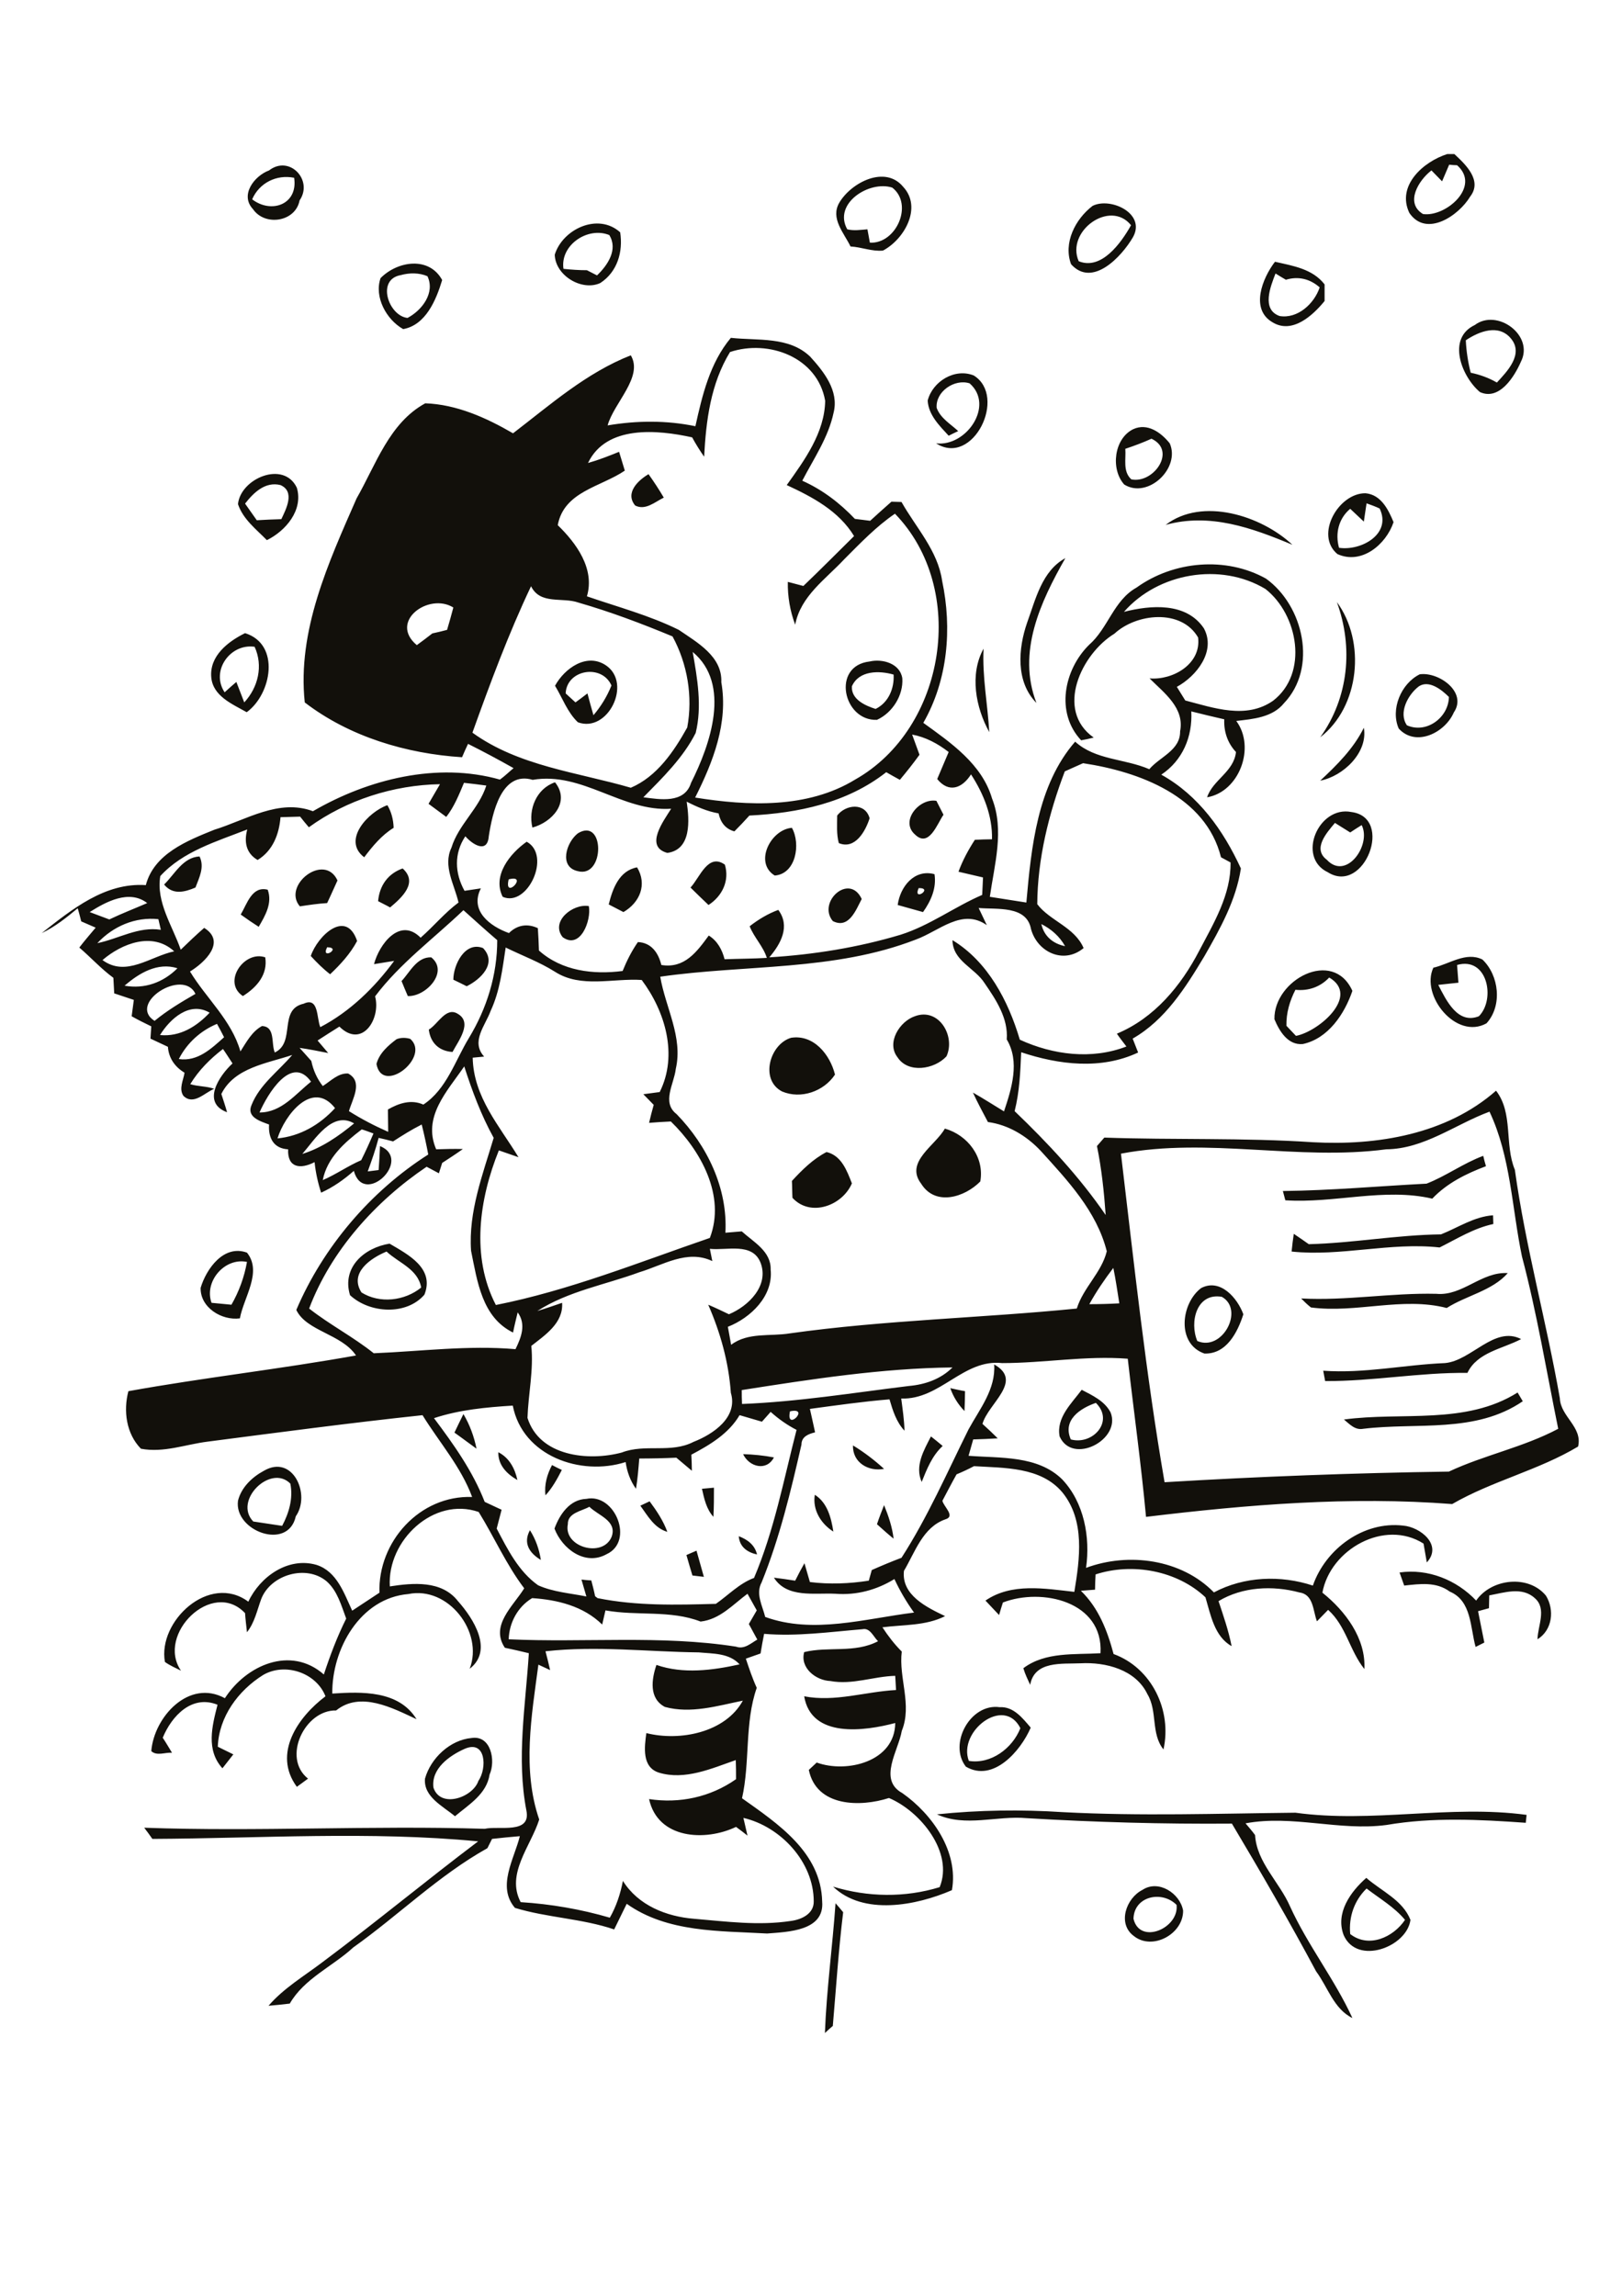 <?xml version="1.0" encoding="utf-8"?>
<!-- Generator: Adobe Illustrator 21.0.2, SVG Export Plug-In . SVG Version: 6.00 Build 0)  -->
<svg version="1.2" baseProfile="tiny" id="Layer_1" xmlns="http://www.w3.org/2000/svg" xmlns:xlink="http://www.w3.org/1999/xlink"
	 x="0px" y="0px" viewBox="0 0 595 842" overflow="scroll" xml:space="preserve">
<path fill="#12100B" d="M306.5,698c0.7,0.8,2.1,2.4,2.8,3.3c-1.7,13.9-2.6,27.8-3.8,41.7c-0.7,0.6-2.2,1.9-2.9,2.6
	C303.2,729.7,305.4,713.8,306.5,698 M415.8,703.7c2.3,9.7,16.8,3.5,15.8-5.1C426.2,693.2,416,695.4,415.8,703.7 M419.1,693.1
	c5.9-3.9,13.8,1.3,14.9,7.6c0.1,8.6-11.3,14.8-18.1,9.3C409.8,705.5,413.1,696.1,419.1,693.1 M495.3,709.3
	c6.8,5.3,15.8,1.2,20.1-5.2c-3.9-4.7-9.3-7.8-14.1-11.5C496.8,697,494.7,703,495.3,709.3 M492.9,709.7c-3.1-8.1,2.5-15.9,8.3-21
	c5.6,4.9,13.3,8.1,16.2,15.4C516.1,714.1,497.8,720.9,492.9,709.7 M343.7,665.4c15.4-1.6,30.9-1.8,46.3-0.8
	c28.4,1.5,56.8,0.5,85.2,0.2c28.2,3.9,56.8-3,84.8,0.8c-0.1,0.7-0.2,2.2-0.3,2.9c-17-1.2-34.2-2.1-51.1,0.8
	c-17.3,2.3-34.5-3.8-51.7-0.6c1.2,1.4,2.4,2.8,3.5,4.3c0.6,10,8.9,17.2,12.8,26.1c6.5,14.3,16.4,26.8,22.9,41
	c-6.8-3.3-9-11.3-13.3-17.1c-9.8-18.3-20.3-36.4-30.9-54.2c-25.1,0.2-50.2-0.5-75.3-2C365.7,665.8,354.1,670.2,343.7,665.4
	 M170.4,641.4c-5.6,2.5-12.3,7.3-11.4,14.2c2.6,7.8,14.5,3.6,16.5-2.5C178.7,648.5,178.3,637.9,170.4,641.4 M155.9,652.3
	c2.1-7.5,9.2-14.2,17.1-14.9c7.1-1.1,8.9,8.3,6.6,13.4c-1.1,7.2-7.6,11-12.7,15.3C162.5,662.4,155.3,659,155.9,652.3 M355.4,645.8
	c8.1,1.3,16-4.6,18.9-12C368.3,621.8,351.3,635,355.4,645.8 M354.3,647.9c-6.5-8.4,1.7-23.3,12.4-21.8c5.1-0.3,8.4,4,11.4,7.5
	C374.4,642.2,364.3,653.8,354.3,647.9 M513.4,576.7c10.4-1.5,20.9,2.7,28.1,10.3c5.6-8.1,19.2-9.6,25.6-1.8c3.2,5.2,2.4,12.6-3.1,16
	c0.1-5,3.5-11.2-1-15.1c-4.7-4.3-11.2-2-16.7-1c0,1.2-0.1,3.5-0.1,4.7c-1,0.3-3,0.8-4,1.1c0.8,3.8,1.5,7.7,2.3,11.5
	c-0.8,0.4-2.4,1.2-3.2,1.6c-2-7.1-1.4-16.9-9.5-20.3c-5-3.7-11-2.8-16.7-2.2C514.7,580.4,513.8,577.9,513.4,576.7 M251.8,570.3
	c0.9-0.4,2.8-1.2,3.7-1.6c0.9,3.2,1.8,6.4,2.7,9.6c-1.1-0.1-3.2-0.4-4.2-0.5C253.2,575.2,252.5,572.7,251.8,570.3 M271,563.4
	c3.2,1.2,5.9,3.2,6.7,6.7C274.1,569.3,271.3,567.3,271,563.4 M198.4,572.1c-4.2-2.5-6.6-6.2-4-10.9
	C196.5,564.5,197.8,568.2,198.4,572.1 M321.7,559c0.8-2.4,1.7-4.7,2.6-7c1.6,3.9,3,8,3.5,12.3C325.7,562.6,323.7,560.8,321.7,559
	 M234.9,552.2c0.8-0.4,2.5-1.2,3.4-1.6c2.6,3.5,5,7.1,6.5,11.2C240,560.4,237.6,555.9,234.9,552.2 M298.9,548.2
	c4.6,2.9,6,8.4,6.8,13.5C301.1,558.8,298,553.7,298.9,548.2 M208.3,559c-1.7,8.5,13,12.5,16.1,4.5c2-5.8-5-7.7-8.2-10.9
	C213.4,554.2,208.2,554.8,208.3,559 M203.4,560.6c1.9-5.2,5.6-10.7,11.7-10.9c10.5-2.2,17.7,15.6,7.4,20.3
	C214.6,574.4,206.2,568,203.4,560.6 M257.5,546c1.1-0.1,3.3-0.3,4.4-0.4c0,3.6,0,7.1-0.2,10.7C259.1,553.4,258.3,549.6,257.5,546
	 M92.9,558c3.5,0.5,7.1,1.1,10.6,1.6c2.5-4.7,4.1-10.1,3-15.5C99.3,536.8,85.5,550.3,92.9,558 M96.8,539.4
	c10.6-6.2,17.3,8.7,11.7,16.7c-2.8,12.8-22.7,5.4-21.2-5.7C88.5,545.5,92.5,541.7,96.8,539.4 M202.5,537.3c0.9,0.5,2.7,1.4,3.6,1.8
	c-1.7,3.3-3.5,6.6-6,9.3C199.6,544.5,200.7,540.7,202.5,537.3 M272.6,533.3c3.8,0.1,7.6,0.5,11.3,1.2
	C281.2,539.7,274.8,538,272.6,533.3 M182.8,532.6c4,2,6.1,6,7,10.2C186,540.6,182.7,537.4,182.8,532.6 M312.9,530.1
	c4.1,2.5,7.9,5.4,11.4,8.6C318.6,539.8,312.7,536.4,312.9,530.1 M341.5,526.8c1.5,1.2,2.9,2.3,4.3,3.5c-3.9,3.6-5.8,8.5-7.7,13.2
	C335.5,537.6,338.9,531.9,341.5,526.8 M166.7,525.4c1.1-2.3,2.2-4.6,3.3-6.8c2.3,3.9,3.9,8.2,4.8,12.7
	C172,529.3,169.4,527.3,166.7,525.4 M493,520.6c21.3-2.9,44.6,2.1,63.7-9.9c0.5,0.8,1.4,2.4,1.9,3.2c-17.4,11.9-38.8,7.7-58.5,10.1
	C497,524.6,495,522.2,493,520.6 M392.8,527.9c8,2.2,16.1-6.6,9.2-13.4C396.2,516.5,389.7,520.8,392.8,527.9 M388.7,526.8
	c-1.3-6.9,4.4-12.1,8.1-17.1c4,2.1,8.4,4.1,10.6,8.3C411.4,528,393.4,537.4,388.7,526.8 M348.6,509.1c1.4,0.3,4,0.9,5.4,1.1
	c0,2.4-0.1,4.9-0.2,7.3C351.5,515.1,349.7,512.3,348.6,509.1 M530.1,499.9c9.7-0.9,18.1-13.8,27.9-8.8c-6.8,3.6-16.1,4.8-19.7,12.4
	c-17.5-0.2-34.7,3.1-52.2,3c-0.2-1-0.5-2.8-0.7-3.8C500.4,503.8,515.2,500.5,530.1,499.9 M439.2,491.8c9.2,4,17.4-11.5,9-16.2
	C438.9,474,436.3,484.9,439.2,491.8 M440.6,472.4c7-3.7,13.3,3.6,15.5,9.6c-2.1,6.6-6.2,14.7-14.3,14.4
	C431.5,492.8,433.2,478,440.6,472.4 M526.9,474.5c9.6,0.9,16.5-8.2,26.2-7.6c-5.7,6.5-15.2,8.2-22.4,12.8c-16.3-4.2-33.2,2-49.8-0.2
	c-1.3-1-2.4-2.1-3.6-3.3C493.9,477.1,510.3,474.1,526.9,474.5 M77.6,477.8c2.4,0.2,4.9,0.5,7.3,0.7c2.8-4.9,4.7-10.1,5.7-15.7
	C82.3,461.1,74.8,470.1,77.6,477.8 M73.6,472.3c2.1-7,8.5-16,17-12.9c5.7,7.1-1.2,16.4-2.6,24.1C81.3,484.4,73.4,479.5,73.6,472.3
	 M132.6,474c6.7,4.2,15.9,3.1,21.9-1.8c-1.2-6.8-8.2-9-12.7-13.2C136,461.4,128,466.8,132.6,474 M128.4,475
	c-3.1-10.2,5.2-17.4,14.5-18.9c6.8,4,16.6,9,12.8,18.7C149.1,482.5,135.6,481.7,128.4,475 M528.6,452.7c6.3-2.5,12.1-6.5,19.1-7
	c0,0.8,0.1,2.4,0.1,3.2c-7.1,1.5-13.3,5.4-19.7,8.6c-18.1-2-36.2,3.4-54.3,1.5c0.2-2.2,0.5-4.4,0.8-6.5c1.9,1.3,3.7,2.5,5.5,3.8
	C496.3,455.9,512.3,452.9,528.6,452.7 M523.3,434.1c7.2-2.8,13.5-7.5,20.8-10.2c0.2,1,0.7,2.8,1,3.8c-7.2,2.7-14.3,6.2-19.7,11.9
	c-17.6-4.1-35.9,1.8-53.9,0.6c-0.2-0.9-0.7-2.5-0.9-3.4C488.3,436.6,505.8,435,523.3,434.1 M290.5,433.1c3.8-4.1,7.7-8,12.7-10.6
	c5.5,1.3,7.5,6.9,9.3,11.5c-3.5,8.2-15.2,12.5-21.8,5.3C290.6,437.8,290.6,434.7,290.5,433.1 M337.9,434.1c-6.1-8,5.3-14,8.7-20.2
	c8.4,2.4,14.6,10.5,13,19.4C353.9,439.1,343.1,442.5,337.9,434.1 M286.9,400.3c-8.3-4.3-4.5-17.4,3.3-19.7
	c8.3-1.3,14.3,6.2,16.1,13.5C302.2,400.3,293.8,403.2,286.9,400.3 M145.5,381.1c1.6-0.6,3.3-0.6,5-0.1c7.6,6.7-10.3,20.8-12.4,9.2
	C139.1,386.3,142.4,383.4,145.5,381.1 M335.6,372.7c8.8-3.3,15,7.3,11.6,14.7c-4.4,4.8-14.1,6.4-18,0.3
	C325.1,382.4,330,374.6,335.6,372.7 M157.3,377.6c3.3-1.9,6.3-8.5,10.6-5.8c5.6,3.2,0.2,10-1.9,14
	C161.1,385.5,157.9,382.5,157.3,377.6 M475.2,363c-2.1,4.1-3.4,8.5-3.3,13.2c0.9,0.9,2.6,2.8,3.5,3.7c8.4-1.6,23.6-14.7,12.2-21.4
	C484.3,362,479.9,363.5,475.2,363 M467.5,373.8c-0.3-14.4,21.5-26.2,28.6-10.4c-2.9,8.5-8.9,17.5-18.2,19.5
	C472.4,383.4,469.3,378.1,467.5,373.8 M147.3,359.8c3.1-3.3,5.6-8.9,10.9-8.7c6.6,5.3-2,14.5-8.6,14.2
	C149,363.9,147.8,361.1,147.3,359.8 M534.5,353.9c0.1,1.6,0.4,4.9,0.5,6.5c-2.5,0.3-5,0.5-7.4,0.8c2.9,5.6,7.1,14.6,14.9,11.5
	C548.7,366.5,545.7,350.7,534.5,353.9 M525.8,354.9c5.8-1.3,12-6,18-3c6.1,5.8,7.4,16.9,1.5,23.4C534.2,381.5,521,365.1,525.8,354.9
	 M89.1,365.3c-7.7-5.1,0.5-16.9,8.2-14.2C98.3,357.4,94.2,362.1,89.1,365.3 M166.3,359.3c0-5.5,4.3-14.2,10.9-11.6
	c5.3,5.6-0.9,11.5-6,14C169.6,360.9,168,360.1,166.3,359.3 M120,347.4C117.5,352.4,125.6,347.5,120,347.4 M114,350.6
	c2.5-7.4,13-17.4,17-5.5c-2.5,4.7-6.1,8.6-9.9,12.2C118.5,355.3,116.2,353,114,350.6 M206.4,343.7c-4.6-5.8,3.8-12.4,9.6-11.4
	C217,337.5,212.9,348.4,206.4,343.7 M88.3,335.4c2.3-3.8,4.1-10.6,9.9-9.1c1.8,4.9-0.9,9.5-3.3,13.6C92.7,338.5,90.5,337,88.3,335.4
	 M305.5,337.8c-5.8-7,6.1-17.8,10.6-8.1C314,333.7,311.4,340.8,305.5,337.8 M337,325.7C334.7,330.9,342.6,325.6,337,325.7
	 M329.3,331.9c0.9-6.7,6.1-13.3,13.5-11.3c0.8,5.1-1.3,9.8-4.2,13.9C335.5,333.6,332.4,332.8,329.3,331.9 M223.3,331.7
	c1.4-5.7,3.8-12.4,10.4-13.6c3.8,6.3,1,12.9-5,16.4C227.3,333.8,224.6,332.4,223.3,331.7 M138.7,330.5c0.5-5.7,3.6-10.1,9-12
	c5.8,5.2-0.3,10.7-4.6,14.3C142.1,332.2,139.8,331.1,138.7,330.5 M110,332.4c-6.6-7.7,9-19.9,13.8-9.5c-1.3,2.8-2.5,5.6-3.8,8.3
	C116.6,331.4,113.3,331.9,110,332.4 M253.3,325.5c3.4-3.6,6.4-12.8,12.6-8.4c1.8,5.9-1,11.6-6,14.8
	C257.7,329.8,255.5,327.7,253.3,325.5 M60.2,324.4c3.9-3.8,6.9-10,13-10.3c1.9,3.9-0.1,7.7-1.5,11.4
	C67.7,327.2,63.4,328.3,60.2,324.4 M186.6,322.5C184.7,330.4,194.2,320.5,186.6,322.5 M184.4,328.9c-3.9-7.8,2.7-15.9,8.8-20.2
	C202.4,313.7,193.5,332.9,184.4,328.9 M212,305.6c9.9-6,9.9,16.5,0,13.9C204.9,318,207.7,308.9,212,305.6 M284.2,321.1
	c-7.7-4.7-1.5-16.9,6.3-17.5C293.8,309.5,292,320.5,284.2,321.1 M486.7,315.3c7.2,7.8,16.5-5.5,12.8-12.7c-1.1,0.7-3.2,2-4.2,2.7
	c-1.9-1.2-3.7-2.3-5.6-3.5C486.6,305.5,481.4,311.3,486.7,315.3 M495.7,297.8c15.8,2,4.7,30.5-8.6,22.1
	C475.5,314.4,483.7,295.4,495.7,297.8 M133.6,314.4c-8.3-6.3,1.6-16.7,8.5-19.1c1.5,2.5,2.2,5.3,2.3,8.3
	C140,306.3,136.7,310.3,133.6,314.4 M307.1,299.1c3.1-4.1,10.3-4.9,11.9,1c-1.5,4.7-5.3,11.6-11.3,9.1
	C306.8,305.9,307.1,302.4,307.1,299.1 M335.7,306.1c-5.7-4.9,1.5-13.5,7.8-12.4c0.7,1.3,1.9,3.8,2.6,5.1
	C343.8,302.1,340.8,311,335.7,306.1 M195.3,303.5c-1.6-6.7,1.5-14.3,8.3-16.6C209.4,294.2,202.4,301.6,195.3,303.5 M500.3,266.9
	c1.6,9.1-7.6,17.8-16,19.4C490.4,280.6,496.5,274.6,500.3,266.9 M520.5,251.7c-4,3-7.6,9.7-4.4,14.3c7.2,3.2,15.3-2.9,15.4-10.4
	C528.8,252.9,524.2,249.3,520.5,251.7 M520.8,247.3c6.9-1,17.6,6.5,12.5,14c-3.2,7.4-13.9,12.8-20.2,5.9
	C510,260.2,513.9,250.7,520.8,247.3 M207.5,254.3c0.9,0.8,2.7,2.5,3.6,3.3c1.5-1.1,3-2.2,4.4-3.3c0.7,2.7,1.4,5.3,2.2,8
	c2.8-3.3,5-6.9,6.6-10.9C220.8,243.4,207.9,245.5,207.5,254.3 M203.6,251.5c3.5-6.4,11.7-12.3,18.8-7.4c9.5,6.6,0.6,24.8-10.4,20.8
	C208.1,261.2,206.3,255.9,203.6,251.5 M312.5,251.7c-0.3,4.8,4.9,7.1,8.7,8.3c4.7-2.3,6.9-7.5,6.6-12.6
	C322.6,245.9,315.1,245.8,312.5,251.7 M319,242.6c4.7-1.1,11.2,0.7,12,6.2c0.4,6.2-3.6,12.6-9.3,15.2
	C309.3,264.5,304.9,244.2,319,242.6 M362.9,268.5c-5-9-7.3-21.2-2.1-30.6C360.3,248.2,362.3,258.3,362.9,268.5 M82.4,253.9
	c1.1-1,3.2-2.9,4.3-3.8c1,2.5,1.9,5,2.9,7.5c5.1-5.5,7-13.4,3.8-20.4C84.4,235.9,77.2,246.1,82.4,253.9 M77.5,248.4
	c-0.7-7.8,6.1-13.1,12.4-16.2c13.1,4.1,9.7,22.4,0.6,29C85.2,258.2,78.1,255.3,77.5,248.4 M490.4,220.8c10.7,14.5,8.4,38.4-6.1,49.6
	C494.7,255.9,496.5,237.5,490.4,220.8 M376.8,228.3c3.1-8.5,5.4-18.9,14-23.6c-9.1,16-17.8,34.5-10.6,53.1
	C372.5,250,373.5,237.8,376.8,228.3 M427.6,192.5c13.4-10.3,35.1-3.4,46.5,7.3C459.3,193.6,443.8,188,427.6,192.5 M501.3,184.6
	c-0.3,2.2-0.7,4.4-1,6.7c-1.7-1.6-3.3-3.1-5-4.7c-4.2,3.5-5.6,9-4.1,14.3c8.1,1.2,19.4-5,14.9-14.4
	C504.9,185.9,502.5,185,501.3,184.6 M490.6,203.2c-8.4-7,0.4-22.4,10.3-22.3c5.7,0.5,8.4,6,10.3,10.6
	C508.4,199.8,499.4,207.2,490.6,203.2 M233,185.4c-3.8-4.6,1-9.2,4.9-11.5c2,2.8,3.9,5.7,5.6,8.6C240.2,184.1,236.8,187.3,233,185.4
	 M89.9,184.7c1.4,2,2.9,4.1,4.3,6.1c3-0.2,6-0.3,9-0.4c1.8-3.8,5.1-10.1-0.3-12.5C97.3,176.5,93,180.7,89.9,184.7 M87.3,184.9
	c0.9-9.4,16.8-16.2,21.6-6c2.4,8.2-4.1,15.8-11,19.2C94,194.1,89.2,190.5,87.3,184.9 M412.8,164.6c0.3,3.8-1,8.3,2.2,11.2
	c8.1,1.7,16.8-10.5,7.4-14.9C419.3,162.3,416.1,163.5,412.8,164.6 M415.7,157.4c5.2-2.4,10.2,1.2,13.4,5.2c4,9.1-8,20.5-16.7,15.1
	C407.3,172,408.7,160.8,415.7,157.4 M340.3,146.9c1.8-7,9.9-12,16.9-9.2c12.4,7.7-0.3,33.6-13.8,24.9c11.1,1.3,21.5-13.9,12.3-22
	c-5.5-1.8-12.6,3-12.1,9c1.4,3.8,5.1,5.9,7.9,8.5c-0.9,0.4-2.7,1.3-3.5,1.7C344.6,156.1,340.6,152.2,340.3,146.9 M200.1,605.6
	c0.6,2.3,1.2,4.6,1.7,6.9c-1.4-0.7-2.9-1.3-4.3-2c-2.5,18.7-6,38.5,0.3,56.8c-3.1,9.8-12.3,19.9-6.8,30.3
	c11.1,0.7,22.1,2.6,32.7,5.7c2.4-4.2,3.9-8.8,4.8-13.5c5.6,9,16,13.1,26.1,13.9c11.8,1,23.7,2.6,35.5,0.8c3.9-0.5,8.5-2.6,8.4-7.2
	c0-14.4-12.1-27.4-25.8-30.6c0.5,2.2,1,4.4,1.5,6.5c-1.4-1.1-2.8-2.2-4.2-3.2c-11.3,5.4-28.7,4.5-31.9-10.2
	c11.2,1.7,22.5-0.7,31.9-7.3c0-2.4,0-4.7-0.1-7c-8.9,3.1-18.7,7.5-28.2,4.6c-6.3-2-5.3-9.4-4.6-14.5c12.3,3.1,29-0.2,35.4-11.9
	c-9.3,1.9-19.1,4.9-28.6,2.3c-5.9-3.1-4.9-10.1-3.1-15.4c9.8,3.4,20.5,2,30.5-0.2c-3.8-4.2-9.8-3.9-15-4.4
	C237.8,605.8,218.9,603.5,200.1,605.6 M195.2,586.1c-5.3,3.2-8.4,9-8.6,15.1c27.8,1.3,55.8-1.6,83.4,2.7c3,1.1,5.4-1.2,7.8-2.6
	c-1-1.9-2.1-3.8-3.1-5.7c1-1.7,1.9-3.3,2.9-5c-1.1-2-2.3-4.1-3.4-6.1c-5.4,4-10.1,9.4-17.2,10.2c-11.1-4.3-23.3-2-34.9-4.1
	c-0.3,1.3-0.9,3.9-1.2,5.2C214,589,204.4,586.7,195.2,586.1 M289.8,517.6C288.1,525.4,297.5,515.9,289.8,517.6 M159.2,520.1
	c7.2,9.6,14.2,19.4,18.6,30.7c2.1,1,4.1,1.9,6.2,2.9c-0.6,2.3-1.2,4.6-1.8,6.9c4,7.6,8,15.7,15.2,20.8c5.6,2.5,11.8,2.9,17.7,4.1
	c-0.6-2.1-1.2-4.1-1.8-6.2c0.9,0.1,2.7,0.3,3.6,0.3c0.5,1.9,1,3.8,1.4,5.8l0.9,0.7c14.3,2.9,29,2.5,43.4,2.1c4.6-3.2,8.6-7.5,14-9.5
	c7.4-17.4,10.9-36.1,15.6-54.3c-3.5-1.8-6.6-4-9.5-6.6c-0.8,0.9-2.4,2.7-3.2,3.6c-2.7-0.8-5.5-1.6-8.2-2.4
	c-4,6.8-10.9,10.9-17.7,14.5c0.1,1.5,0.2,4.5,0.2,5.9c-1.9-1.6-3.8-3.2-5.7-4.8c-4.5,0.2-9.1,0.3-13.6,0.3
	c-0.3,3.7-0.6,7.5-1.2,11.1c-2.1-2.9-3.3-6.3-3.8-9.8c-16.5,5.3-37.8-2.2-41.4-20.7C178.4,516.1,168.6,517,159.2,520.1 M272.1,509.8
	c0,1.7,0,3.4,0.1,5.1c20.5-0.8,40.8-4.1,61.2-6.6c5.9-0.5,11.7-2.5,16-6.8C323.4,501.8,297.7,505.8,272.1,509.8 M399.6,478.3
	c3.7,0,7.3-0.1,11-0.3c-0.7-4.3-1.3-8.7-2.2-13C405.2,469.2,402.2,473.6,399.6,478.3 M260.4,458c0.2,1.1,0.7,3.4,0.9,4.5
	c-9.2-4.4-18.1,1.5-26.8,4.1c-12.5,4.6-26,6.9-37.4,14.2c3.1-0.9,6.1-2,9.1-3c0.5,7.4-6.2,11.8-11.3,15.8c0.9,8.8-1.1,17.6-1.4,26.4
	c4.4,14.1,22.3,16,34.6,12.7c8.5-3.3,18,0.4,26.3-3.9c7.2-2.8,16.4-9,13.7-18c-0.8-11.2-3.8-22-8.3-32.3c2.6,1.1,5.1,2.3,7.6,3.5
	c7.2-3,14.8-10.5,11.6-18.9C276,455.5,266.6,458.7,260.4,458 M118.4,432.8c4.9-2.1,9.2-5.2,14.1-7.3c1.6-3.2,3.1-6.5,4.5-9.8
	c-1.1-0.4-3.2-1.2-4.3-1.5C126.4,419,120,424.6,118.4,432.8 M110.9,423.2c7.1-2.2,13.3-6.5,19-11.2
	C121.9,407.3,115.5,417.9,110.9,423.2 M508.5,421.5c-32.3,4.3-65.2-4.5-97.3,1.6c4.8,40.2,9.1,80.6,16,120.5
	c34.7-2.1,69.5-3.4,104.3-3.9c13-6.1,27.3-8.9,40.1-15.7c-4.3-21.1-7.8-42.4-13.3-63.2c-3.7-17.7-4.1-36.6-11.9-53.1
	C533.9,412.3,522.4,421.4,508.5,421.5 M101.8,417.5c8.3-0.8,15.5-5,21.1-11.1C114.6,395.8,104.4,409,101.8,417.5 M160,421.5
	c3.3-0.1,6.5-0.2,9.8-0.1c-2.5,1.8-5,3.4-7.6,5.1c-0.3,0.9-0.9,2.8-1.2,3.8c-1.5-0.8-3-1.6-4.5-2.4c-18.7,12.6-35.1,30.8-43.1,52
	c7.5,5.9,16.2,10.4,23.7,16.4c17.3-0.7,34.6-3,52-1.5c2.1-4.3,4-9.1,0.8-13.5c-0.6,2.5-1.2,4.9-1.7,7.4c-11.4-5.6-13.1-18.7-15.4-30
	c-1-14.3,4.3-28,8.3-41.4c-4.6-8.3-7.9-17.2-10.8-26.2C164,400.3,154.9,409.6,160,421.5 M95.2,408c8.1,0,13.1-6.7,18.9-11.3
	C106.9,386.6,98.1,401.3,95.2,408 M65.6,388.4c6.9,1,11.9-3.8,16.6-8c-0.6-1.2-1.9-3.7-2.6-4.9C73.6,378,68.6,382.5,65.6,388.4
	 M58.7,379.6c7.3,0.7,13.4-3.1,18.2-8.2C69.6,367.1,62.4,373.6,58.7,379.6 M56.7,374.4c4.6-3.8,9.8-6.9,15-9.9
	C67.2,354.9,46.6,368,56.7,374.4 M45.7,361.5c7.4,1.3,14.2-1.2,19.4-6.4C57.8,352.8,51,356.9,45.7,361.5 M180,370.7
	c-2,5.5-7.4,11.3-2.4,16.8c-1,0.1-3.1,0.3-4.2,0.4c0.3,14.5,9.9,25.1,16.8,36.5c-2.4-0.8-4.8-1.7-7.2-2.5
	c-7.2,17.8-10.3,39-1.1,56.7c26.8-5.3,52.6-15.7,78.5-24.6c5.9-15.4-3.3-32-14.3-42.7c-2.7,0.1-5.4,0.3-8,0.5
	c0.5-2.2,1.1-4.4,1.7-6.6c-1.3-1.3-2.5-2.6-3.8-3.9c1.5-0.2,4.5-0.6,6-0.8c6.8-13.6,2-29.6-6.6-41.1c-10.5-0.7-22.3,3.1-31.8-3
	c-5.7-3.6-12-5.9-18.1-8.9C184.3,355.4,183.4,363.4,180,370.7 M37.6,352.1c8.7,6.4,17.6-1.4,26.3-3.2C56,341.6,44.7,346,37.6,352.1
	 M382,338.9c1,4.5,4.3,7.2,8.7,8.1C388.7,343.4,385.6,340.7,382,338.9 M35.7,345.9c7.8-1.6,15.1-6.2,23.3-4.9
	c-0.2-1-0.7-2.9-0.9-3.9C49.6,336.2,41.5,339.7,35.7,345.9 M137.6,365.4c2.2,8.3-4.8,19.3-13.1,11.1c-2.7,1.7-5.4,3.4-8,5.1
	c1.3,1.5,2.6,3.1,3.9,4.6c-3.5-0.7-7-1.4-10.5-1.9c1.4,1.6,2.9,3.2,4.3,4.8c0.7,3.4,2.1,6.5,4.2,9.2c2.9-1.8,5.6-4.8,9.3-4.6
	c5.6,3,1.6,9.3,0.3,13.8c4.6,2.9,9.4,5.4,14.4,7.6c0-2.7-0.1-5.5-0.1-8.2c4-2.3,8.5-3.8,13-1.8c8.5-5.6,11.6-16,16.7-24.4
	c6.6-10.9,10.4-23.1,10.4-35.9c-4.2-3.6-8.3-7.3-12.4-11C159,344.3,146.7,353.3,137.6,365.4 M32.9,334.5c2.4,0.9,4.8,1.8,7.2,2.7
	c4.6-2.2,9.3-4,13.9-6C47.4,326.1,38.9,330.7,32.9,334.5 M170.2,287.1c-1.8,4.3-3.6,8.8-6.5,12.5c-2.2-1.6-4.3-3.2-6.5-4.8
	c1.4-2.4,2.8-4.8,4.2-7.2c-17.1,0.3-34.3,5.8-48.1,15.8c-1.1-1.3-2.2-2.6-3.2-3.9c-2.4,0.1-4.8,0.1-7.2,0.2
	c-0.5,6.2-2.8,12.3-8.4,15.7c-4.3-2.5-5-6.7-3.8-11.2c-11.2,4.4-23.6,8-31.9,17.1c-1.6,9.6,4.5,18.3,7.5,27c2.8-2.7,5.6-5.4,8.6-8
	c8.2,5.1,0.2,12.7-5.2,16c6,9.9,15.2,17.8,18.5,29.3c2.2-3.4,4.2-7.3,7.9-9.3c5,0.2,3.3,6.4,4.7,9.7c7.8-3.7,1.2-15.8,10.6-17.9
	c5.6-2.6,4.7,5.3,6.1,8.6c10.9-5.7,19.9-14.5,27.1-24.3c-2.5,0.4-4.9,0.8-7.4,1.2c1.9-7.3,9.5-17.4,17.1-9.7
	c4.8-4.2,8.8-9.1,13.9-12.9c-1.5-6.6-5.8-13.4-2.6-20.1c2.6-8.5,10.1-14.3,12.8-22.8C175.6,287.7,172.9,287.4,170.2,287.1
	 M390.6,282.9c-5.9,15.5-10,32.1-10.1,48.7c4.6,6.1,13.7,8.4,17,16.1c-7.3,6.1-17,1.5-19.3-7c-1.6-8.7-12.5-7.1-19.2-7.7
	c1,2.1,2,4.2,3,6.3c-9.1-6.4-17.5,2.2-26.1,5.3c-29.9,11.6-62.5,9.1-93.7,13.6c1.9,11.3,8.4,22.1,5.7,33.8
	c-0.6,5.5-5.3,12.3,0.3,16.6c11.2,11.5,18.8,27.2,17.9,43.5c1.5-0.1,4.5-0.4,6-0.5c4.3,3.9,10.8,7.3,10.6,14c1,9.7-7.3,17.7-15.7,21
	c0.4,2.2,0.8,4.4,1.2,6.6c6.2-4.7,14.4-3,21.6-4.2c34.9-4.9,70.2-5.6,105.2-9.1c2.4-7.7,9.1-13.2,11-21c-3.7-14.7-14.4-26-24.3-36.9
	c-5.1-5.4-11.8-9.5-19.3-10.5c-1.9-3.6-3.8-7.1-5.5-10.8c3.9,2.2,7.6,4.6,11.4,6.9c2.8-8.4,5.9-18.2,1-26.4
	c0.6-7.7-3.9-14.5-8.1-20.6c-3.6-5.7-11.7-8.1-11.8-15.8c13,7.9,20.5,22.3,24.7,36.5c12.2,5.6,26.4,7.4,39.1,2.5
	c-1.2-1.6-2.4-3.1-3.5-4.7c13.7-5.7,23.5-17.5,30.2-30.4c5.3-10.1,11.7-20.6,11.5-32.4c-0.9-0.5-2.6-1.4-3.5-1.9
	c-5.6-22.4-30-31.4-50.6-34.5C395.2,280.8,392.9,281.9,390.6,282.9 M334.6,269.4c0.9,2.5,1.8,4.9,2.7,7.4c-2.3,3.2-4.7,6.2-7.2,9.2
	c-1.7-0.9-3.4-1.9-5-2.8c-14.4,11.3-32.4,15-50.2,15.9c-1.8,2-3.6,3.9-5.5,5.8c-3.3-0.9-5.1-3.3-5.8-6.6c-4.1-0.7-8-2.4-11.7-4.3
	c1,6.8,1.8,17.6-7.1,18.8c-8.5-2.3-1.4-11.7,1.4-16.2c-17.9,1.2-32.5-13.7-50.8-10.6c-11.5-3.4-14.8,12.3-16.1,20.7
	c-0.5,6.5-6,3-8.6,0c-4.2,6.3-3.9,13.5-0.3,20c2-0.3,4-0.6,6-0.9c-4.2,8.2,3.3,13.9,10.3,16.4c3-3,6.8-3.6,10.6-1.8
	c0.2,2.7,0.3,5.4,0.4,8.2c8.4,7.5,19.9,8.9,30.7,7.5c1.5-3.7,3.3-7.3,5.6-10.6c4.9,0.2,7.5,3.9,8.6,8.4c8.5,1.4,13-4.8,17.4-10.8
	c3.2,2,4.9,5.2,5.8,8.7c5.2-0.2,10.4-0.2,15.5-0.5c-1.3-4.2-4.7-7.5-6.3-11.6c3.2-2.5,6.7-4.6,10.5-6c4.5,6,0.9,12.5-3.3,17.4
	c16.3-1,32.5-3.6,48.2-8.3c10.7-3.4,19.7-10.2,29.9-14.6c0.1-2.1,0.2-4.3,0.3-6.4c-3-0.7-6-1.4-9-2.1c1.5-4.1,3.6-8,6-11.7
	c2.1-0.1,4.2-0.2,6.3-0.2c0.2-8.6-3.1-16.7-7.7-23.8c-3.3,5.2-8.2,6.9-12.4,1.7c1.4-3.3,2.8-6.6,4.2-9.9
	C344,272.7,339.5,270.3,334.6,269.4 M254.1,239.1c1.7,9.7,3.5,19.9,1.1,29.7c-4.6,9.1-12.1,16.4-19.2,23.6
	c6.1,0.8,15.1,2.4,17.5-5.3C260.6,273,268.3,250.9,254.1,239.1 M152.9,236.6c1.9-1.4,3.8-2.8,5.7-4.3c1.8-0.4,3.6-0.8,5.4-1.3
	c0.8-2.7,1.6-5.5,2.3-8.2C157.3,217.2,142.5,227.9,152.9,236.6 M173.3,268.7c17,12.3,38.5,14.5,58.1,20.2
	c9.6-4.1,15.8-13.3,20.7-22.1c2.1-11.3,0.1-23.3-5.4-33.4c-11.3-4.7-22.7-9-34.5-12.4c-5.9-2.1-14,0.9-17.4-6
	C186.5,232.5,179.8,250.6,173.3,268.7 M412.3,224.4c9.8-2.5,22.8-3.6,29.3,6c4.6,8.4-2.7,17.6-9.9,21.5c1,1.7,2.1,3.3,3.1,5
	c10.4,2.7,22.3,7,32.2,0.1c13.1-10.1,9.2-31.6-2.8-41C447.7,206.1,424.8,210.1,412.3,224.4 M267.8,129.1
	c-7.1,11.6-8.8,25.1-9.5,38.4c-1.6-2.3-3.1-4.7-4.4-7.1c-12.7-2.8-31.5-4.6-38.2,9.4c3.9-1.1,7.7-2.6,11.4-4.1
	c0.7,2.3,1.4,4.6,2.1,6.9c-8.8,6-22.3,7.6-24.6,20c6.8,6.6,13.7,16,10.7,26.1c11.3,3.9,23,7,33.7,12.3c6.7,4.6,16,9.7,15.6,19.2
	c2.6,14.9-3,29.2-9.6,42.3c19.4,3.1,41.2,4.1,58.7-6.6c33.3-18.8,41.4-69.9,14.6-97.5c-6.9,4.7-12.7,10.8-18.6,16.7
	c-6.9,7.4-16,13.5-18,24c-1.9-5-2.8-10.4-2.7-15.7c1.9,0.5,3.8,1,5.7,1.5c6.3-6,12.4-12.2,18.6-18.3c-5.6-9.2-15.2-14.3-24.7-18.7
	c6.5-9.1,13.9-19.2,14.1-30.9C299.9,131,282,124.4,267.8,129.1 M268.1,123.9c9.9,1.1,21.3-0.6,29.1,6.9c5,5.5,10.6,12.5,8.6,20.5
	c-1.9,9.1-7.3,16.9-11.5,25c7.4,3.3,13.8,8.2,19.3,14c1.9,0.2,3.8,0.5,5.6,0.7c2.6-2.4,5.2-4.7,7.8-7c0.9,0,2.8,0.1,3.7,0.1
	c5.3,9.4,13.3,17.8,14.9,28.9c3.7,17.5,2.1,36.4-6.9,52.1c10.1,7.3,21.5,15.1,25.2,27.7c4.6,11.7,0.9,24.2-0.8,36.1
	c4.5,0.7,9,1.4,13.4,2.1c1.8-20.2,4-43,17.9-59c7.5,6.8,18.2,6.2,27.2,10.1c3.9-4.6,11.4-6.9,11.3-13.9c1.7-8.6-5.9-14.1-11.2-19.4
	c8.6,0.7,19-5.3,17.8-15c-6.1-10.6-22.6-8.9-30.7-1.4c-12.1,7.4-21.9,28-7.6,38.1c-1.1,0.3-3.4,0.8-4.6,1c-9.5-10.1-6.3-25.9,2.9-35
	c7-6.1,9-16.3,17.4-21c13.6-9.8,32.8-11.5,47.5-3.3c13.8,9.9,19,32.7,6.6,45.7c-4.2,5.2-11.3,5.8-17.5,6.5c7.2,9.7,1.1,26-10.7,28
	c2.1-6.4,9.8-9.3,10.6-16.6c-3.1-3.3-4.5-7.5-4.3-12c-4-0.9-8.1-1.9-12.1-2.9c0.5,9.3-3.2,18-11,23.2c13.7,7.6,22.8,20.5,29.2,34.4
	c-1.8,11.7-7.6,22.1-13.4,32.2c-6.9,11.5-14.4,23.4-26.3,30.2c0.5,1.3,1.5,3.8,2,5.1c-13.6,6.4-29.1,4.5-42.9-0.1
	c-0.3,7.2-0.6,14.5-2.4,21.6c12.2,11.7,23.8,24.1,33.4,38.1c-0.6-8.5-1.5-17-3.2-25.3c0.7-0.8,2-2.3,2.7-3.1c25.5,0.9,51,0,76.5,1.7
	c23.6,1.3,49-2.9,67.2-18.9c6.4,8.3,3,19.6,6.9,29c3.9,28.2,11.6,55.7,16.5,83.8c0.3,6.8,8.4,10.5,6.7,17.7
	c-14.5,8.7-31.5,12.6-46.2,21.1c-37.5-2.9-75.1,0.2-112.3,4.7c-1.8-19.4-4.5-38.7-6.7-58c-15.4-1.2-30.7,1.6-46.1,1.6
	c-14.2-1.6-22.7,13.5-37,13c0.5,3.9,1.1,7.8,1.2,11.8c-3-3.2-4.3-7.4-5.5-11.5c-9.8,0.8-19.5,2.2-29.2,3.5c0.6,2.8,1.3,5.7,1.9,8.6
	c-2.5,0.6-5,1.6-5,4.5c-3.9,17.1-8,34.2-14.6,50.5c-2.3,4.2,0.3,8.6,1.3,12.7c17.6,6.4,36.7,0.6,54.6-1.6c-2.8-3.9-5.2-8-7.2-12.3
	c-6.5,4-13.9,6-21.6,5.4c-7.7-0.4-17.8,1.7-22.6-5.9c2.6,0.3,5.2,0.7,7.8,1.1c1.1-2.2,2.2-4.3,3.4-6.4c0.7,2.3,1.3,4.6,2,6.9
	c7.2,0.9,14.5,0.6,21.6-0.5c0.3-1,0.8-2.9,1.1-3.9c3.6-1.6,7.2-3.1,10.9-4.5c9.6-14.9,16.7-31.2,24.6-47.1c4.1-7.5,10-14.7,9.4-23.8
	c10.9,6.1-2.2,14.3-4.3,21.8c1.9,1.7,3.8,3.5,5.6,5.3c-3,0.2-6,0.3-9,0.4c-0.6,2-1.1,4-1.7,6c11.6,0.9,25.3-0.2,34.3,8.6
	c8.1,8.5,10.4,21.3,8.8,32.5c15.6-5.8,35-3.2,46.9,9c11.1-5.9,24.5-6.4,36.3-2.5c4.7-13.5,18.6-23.7,33.1-22
	c6.3,0.5,14.6,7.1,8.7,13.5c-0.3-1.7-0.9-5.2-1.2-6.9c-14.3-9.1-34.2,2.1-37.1,18c8.4,6.7,16,16.8,15.4,28
	c-5.4-6.7-6.7-15.8-13.3-21.7c-1.4,1.4-2.7,2.8-4.1,4.2c-1.5-3.9-1.2-9.9-6.5-10.6c-9.7-2.6-20.8-2.1-29.6,3.2
	c1.8,5.4,3.7,10.9,4.8,16.5c-6.3-3.5-7.7-11.5-9.6-17.9c-10.4-9.8-26.8-12.8-40.3-8.4c-0.1,1.9-0.2,3.7-0.2,5.6
	c-1.8,0.1-3.5,0.3-5.2,0.4c6.5,6.3,9.7,14.6,12,23.2c14,5.1,21.5,20.7,18.3,35c-4.7-5.9-2.1-14-5.9-20.3c-4.3-9-15.3-11.8-24.5-11.3
	c-6.8,0.3-16.9-1-18.5,7.9c-0.9-2-1.9-4-2.5-6.1c8.1-6.1,18.8-4.9,28.3-5.5c1.1-19-21.5-24.1-35.8-18.6c-0.4,1.2-1.1,3.5-1.4,4.6
	c-1.7-1.8-3.3-3.5-5-5.3c9.6-6.6,21.8-4.4,32.6-3.2c2-12.1,4-26.2-4.4-36.5c-7.9-9.4-21.3-8.9-32.4-9.6c-2.1,1.1-4.2,2.1-6.4,3
	c-1.8,3.2-3.5,6.5-5.2,9.7c0.5,2.2,4.9,5.7,1.1,6.8c-8.3,2.9-11.1,12-15.2,18.9c-1,8.9,8.4,13.4,15.1,16.6c-7.1,3.6-15.3,3.1-23,4.1
	c2.1,3.2,4.4,6.2,7.1,8.9c-1.2,9.7,3.9,19.5,0,29.1c-1.2,7.2-8.8,17.9,0.2,22.8c11.1,7.8,20.7,21.6,18.2,35.6
	c-13.1,5.7-32.5,9.4-43.6-1.3c12.7,3.9,26.4,4.1,39.1,0.2c5.2-12.7-7-27.8-18.6-32.7c-10.5,3.4-26.6,3.3-29.4-10.3
	c0.7-0.7,2.2-2,2.9-2.7c11,4,28.7-0.3,28.8-14.5c-11.3,3-30.8,5.7-33.4-9.8c11.3,2.2,22.4-1.7,33.7-2.3c-0.1-1.3-0.2-3.9-0.3-5.2
	c-8,0.2-15.7,3.4-23.8,1.9c-5.3-0.2-11.2-4.8-9.6-10.6c8.8-2.2,18.6,0.5,27.1-4c-1.7-1.6-2.9-5-5.7-4.4c-12,1-24,2.7-36.1,1.7
	c-0.5,2.4-0.9,4.8-1.3,7.2c-1.8,0.6-3.6,1.3-5.4,1.9c1.2,3.6,2.4,7.2,4,10.7c-4.5,12.8-2.4,27.2-5.4,40.5
	c13.1,9.3,29,19.8,29.4,37.9c0.9,10.8-12.6,11.1-20.2,11.7c-17.4-1-36.6-0.3-51.5-10.9c-1.5,3.1-3.1,6.3-4.6,9.4
	c-11.8-4-24.6-4.3-36.4-7.9c-6.7-7.8-0.3-17.9,1.8-26.3c-3.4,0.3-6.8,0.6-10.2,1c-0.4,0.9-1.3,2.5-1.7,3.4
	c-17.9,10-32.6,24.6-49.2,36.4c-7.6,7-18,11.4-23.3,20.6c-2.6,0.3-5.2,0.6-7.8,0.8c5.6-6.5,13.1-10.9,19.8-16
	c19.3-14.4,37.9-29.8,57.1-44.3c-39.7-3.8-79.7-1.1-119.5-0.9c-0.7-1-2.2-3.1-3-4.1c41.6,1.5,83.2-0.9,124.9,0.4
	c5.2-1.2,17.1,2.1,15.3-6.7c-3.7-19.2-0.3-38.5,0.9-57.7c-2.9-0.7-5.9-1.4-8.8-2c-5.5-8.2,3.1-15.3,7.1-21.8
	c-6.6-8.7-11-18.8-16.7-28c-16.5-5.7-33.6,10.4-32.6,27.3c8.5-1.3,19-2.3,25,5.4c5.7,6.4,13.1,18,4.3,24.8
	c5.2-13.5-7.9-30.4-22.5-27.4c-17.7,1.5-28.1,20.2-27.9,36.5c10.8-0.7,24.4-1.2,30.9,9.4c-8.8-4.1-20.6-10.4-29.5-3.2
	c-11.4-0.3-20,17.3-10.3,25c-1.4,1-2.7,2-4.1,3c-9-12.2,0.5-25.7,10.5-33.2c-3.4-8.7-14.9-12.5-22.9-7.8
	c-9.1,5.7-16.2,15.3-16.6,26.3c1.9,0.9,3.8,1.9,5.7,2.8c-1,1.3-3,3.8-4,5.1c-6.1-6.7-3.8-15.5-1.8-23.3c-9.4-3.8-16.8,4.1-20.1,12.1
	c1.2,1.8,2.3,3.7,3.4,5.5c-2.5-0.2-5.6,1.3-7.6-0.6c1-12.5,13.8-26.6,27-19.4c7.8-12.1,24.1-19.4,36.3-8.7c2.3-7,4.9-13.9,8.2-20.5
	c-1.8-4.8-3.2-10.1-7.1-13.6c-7.5-6.4-20.7-2.5-24.1,6.5c-1.5,4.1-2.4,8.6-5.2,12.1c-0.2-1.8-0.6-5.2-0.7-7
	c-12-12.7-32.7,7.8-23.5,21.1c-2-1-4.1-1.9-5.9-3.2c-2.7-14.9,16.3-32.7,30.6-22.1c4.3-9.2,14.6-16.5,25-13.5
	c7.5,2.4,10.1,10.4,13.1,16.8c3.3-2.2,6.7-4.4,10-6.6c-0.6-18.7,14.8-35.8,34-35.1c-4.1-11.1-12.1-20.1-18.2-30
	c-26.3,2.8-52.6,6.3-78.8,9.7c-8.1,1-16.2,4.2-24.5,2.6c-5.4-5.5-6.5-13.9-4.6-21.1c27.7-5,55.7-8.1,83.5-13.1
	c-5.3-7.9-18.2-8.9-21.9-16.7c9.8-23,27.2-43.5,48.4-57c-0.7-3.7-1.5-7.4-2.4-11c-3.6,1.8-7.1,4-10.5,6.2c-1.8-0.5-3.5-0.9-5.3-1.3
	c-1.1,4.2-2.5,8.2-4,12.3c1-0.1,3-0.4,4-0.5c0.2-2.9,0.4-5.9,0.5-8.8c12.2,5-5.9,22.5-9.6,9.1c-3.6,3.2-7.6,6-12,8
	c-1.2-3.7-2-7.4-2.4-11.2c-5.2,2.7-10,2.1-9.7-4.7c-5.3-0.3-7.3-4.1-7-9.1c-3.2-1.2-8.4-2.7-6.4-7.2c3-7.5,9.8-12.3,14.9-18.3
	c-9.2,3.1-21.2,4.6-26,14.3c0.7,2.2,1.5,4.5,2.1,6.7c-9.5-3.5-2.9-13.4,2-17.9c-1.2-1.8-2.3-3.6-3.5-5.3c-4.7,3.6-8.9,7.8-12,12.9
	c2.9,0.9,5.9,0.7,8.8,1.7c-3.5,1.4-7.6,6.2-11.3,2.6c-1.8-2.6,0-5.8,0.4-8.5c-3.5-2.1-5.8-5.3-6.1-9.5c-2.1-1-4.3-2-6.4-3
	c0.1-1.1,0.2-3.4,0.3-4.5c-2.5-1.2-4.9-2.4-7.2-3.7c0.2-1.5,0.6-4.5,0.8-6c-2.4-0.8-4.8-1.6-7.2-2.4c-0.1-1.9-0.2-3.8-0.3-5.7
	c-4.5-3.3-8.3-7.5-12.5-11.1c1.9-2.5,4-4.9,6-7.3c-1.8-0.8-3.5-1.5-5.3-2.3c-0.3-1.2-0.9-3.6-1.3-4.8c-4.1,3.4-8.3,6.8-13.2,9.1
	c11.1-8.7,23.2-18.6,38.2-17.6c3-11.5,15.2-16.3,25.1-20.3c11.7-3.6,23.7-11.5,36.2-6.8c20.3-11.8,45.6-18.1,68.6-11.6
	c1.8-1.3,3.3-2.8,5-4.2c-5.5-3.1-11.1-6.1-16.7-8.9c-0.6,1.2-1.7,3.7-2.2,4.9c-20.4-1.3-41.3-7.5-57.7-20.1
	c-2.8-26.3,8.7-51.3,19-74.8c7.1-12.4,12-27.7,25.2-34.9c11.5,0.4,22.4,5.3,32.2,11c13.7-10.5,26.9-22.2,43.2-28.6
	c4.7,7.9-6.2,17.4-8.5,25.7c10.7-1.8,21.5-1.9,32.2,0.3C257.6,145,260.4,133.1,268.1,123.9 M537.7,124.8c0.2,4,0.8,8,1.8,11.9
	c3.4,0.7,6.7,1.9,9.6,3.6c3.8-4.1,9.9-10.4,5.2-16.1C549.8,118.7,542.6,121.5,537.7,124.8 M541,119.2c8.2-6.2,21.9,3.8,16.9,13.5
	c-2.4,5.5-7.9,14.3-15,11.1C536.2,138.2,530.6,124.1,541,119.2 M469.4,115.9c6.6,1.1,12.7-4.5,14.7-10.5c-3.5-3.1-7.8-4.2-12.4-2.8
	c-1-0.6-2.9-1.7-3.8-2.3C466.1,105,462.6,113.5,469.4,115.9 M466.8,118.2c-8.3-4.8-3.7-16.2,0.9-22.2c6.6,1.5,13.8,2.6,18.2,8.3
	c0,1.5,0,4.6,0,6.1C481.5,115.8,474,122.6,466.8,118.2 M147,100.9c-9.1,1.6-4.4,15,2.5,15.7c5.3-2.8,10.2-9.2,7.3-15.3
	C153.8,100,150.2,100,147,100.9 M139.6,102c6.2-6.3,17.8-8.1,22.6,0.7c-2.2,7.3-6,16.5-14.3,18C141.7,117.2,137.2,108.9,139.6,102
	 M206.7,98.6c2.9,0.3,5.7,0.5,8.6,0.5c0.9,0.5,2.8,1.4,3.7,1.9c3.9-3.7,7.8-9.5,4.5-14.8C215.6,83,205.4,89.9,206.7,98.6
	 M203.5,93.4c2.9-9.4,15.9-15.5,24-8.2c1.1,7.1-1,14.5-7.3,18.6C213.5,106.9,203.7,101.1,203.5,93.4 M395.7,95.8
	c8.3,3.4,15.5-6.6,19.2-13.2C407.2,73,390.9,84.8,395.7,95.8 M400.8,75.5c6.6-3.3,19.7,2.8,14.8,11.5c-4.2,7.2-14.9,18.6-22.7,9.9
	C390,89.1,394.4,80.4,400.8,75.5 M310.8,84.1c2.4,0.6,4.9,0.2,7.4,0c0.2,1.2,0.7,3.7,0.9,4.9c9.7,0.5,16.1-14.1,8.2-20.2
	C318.9,66.1,305.5,74.6,310.8,84.1 M307.9,74.3c4.4-7.4,16.8-13.8,23.4-5.8c7.1,7.6,0.4,19.3-7.4,23.4c-4,0.4-7.9-1.3-11.9-1.5
	C309.6,85.4,304.5,80.1,307.9,74.3 M92.5,73.1c7,5.4,16.9,1.9,15.4-7.9C101.4,63.9,95.1,67.1,92.5,73.1 M98.7,62.5
	c7.5-5.8,16.3,3.6,11.2,11c-1.5,7.9-12.7,9.6-17.1,3.2C87.9,71.5,93.3,64.5,98.7,62.5 M531.6,60.4c-0.9,2-1.7,4.1-2.6,6.1
	c-1-1-2.9-3-3.9-4c-4.6,3.5-9.9,11.9-3.1,16c8.3,1.2,21.4-10.1,12.5-17.9C533.7,60.6,532.3,60.5,531.6,60.4 M530.9,56.5h2.6
	c4.1,3.8,10.4,9.7,5.8,15.6c-4.2,7-16.1,15.1-22.3,6C512.2,68.1,522.1,59.3,530.9,56.5"/>
</svg>
